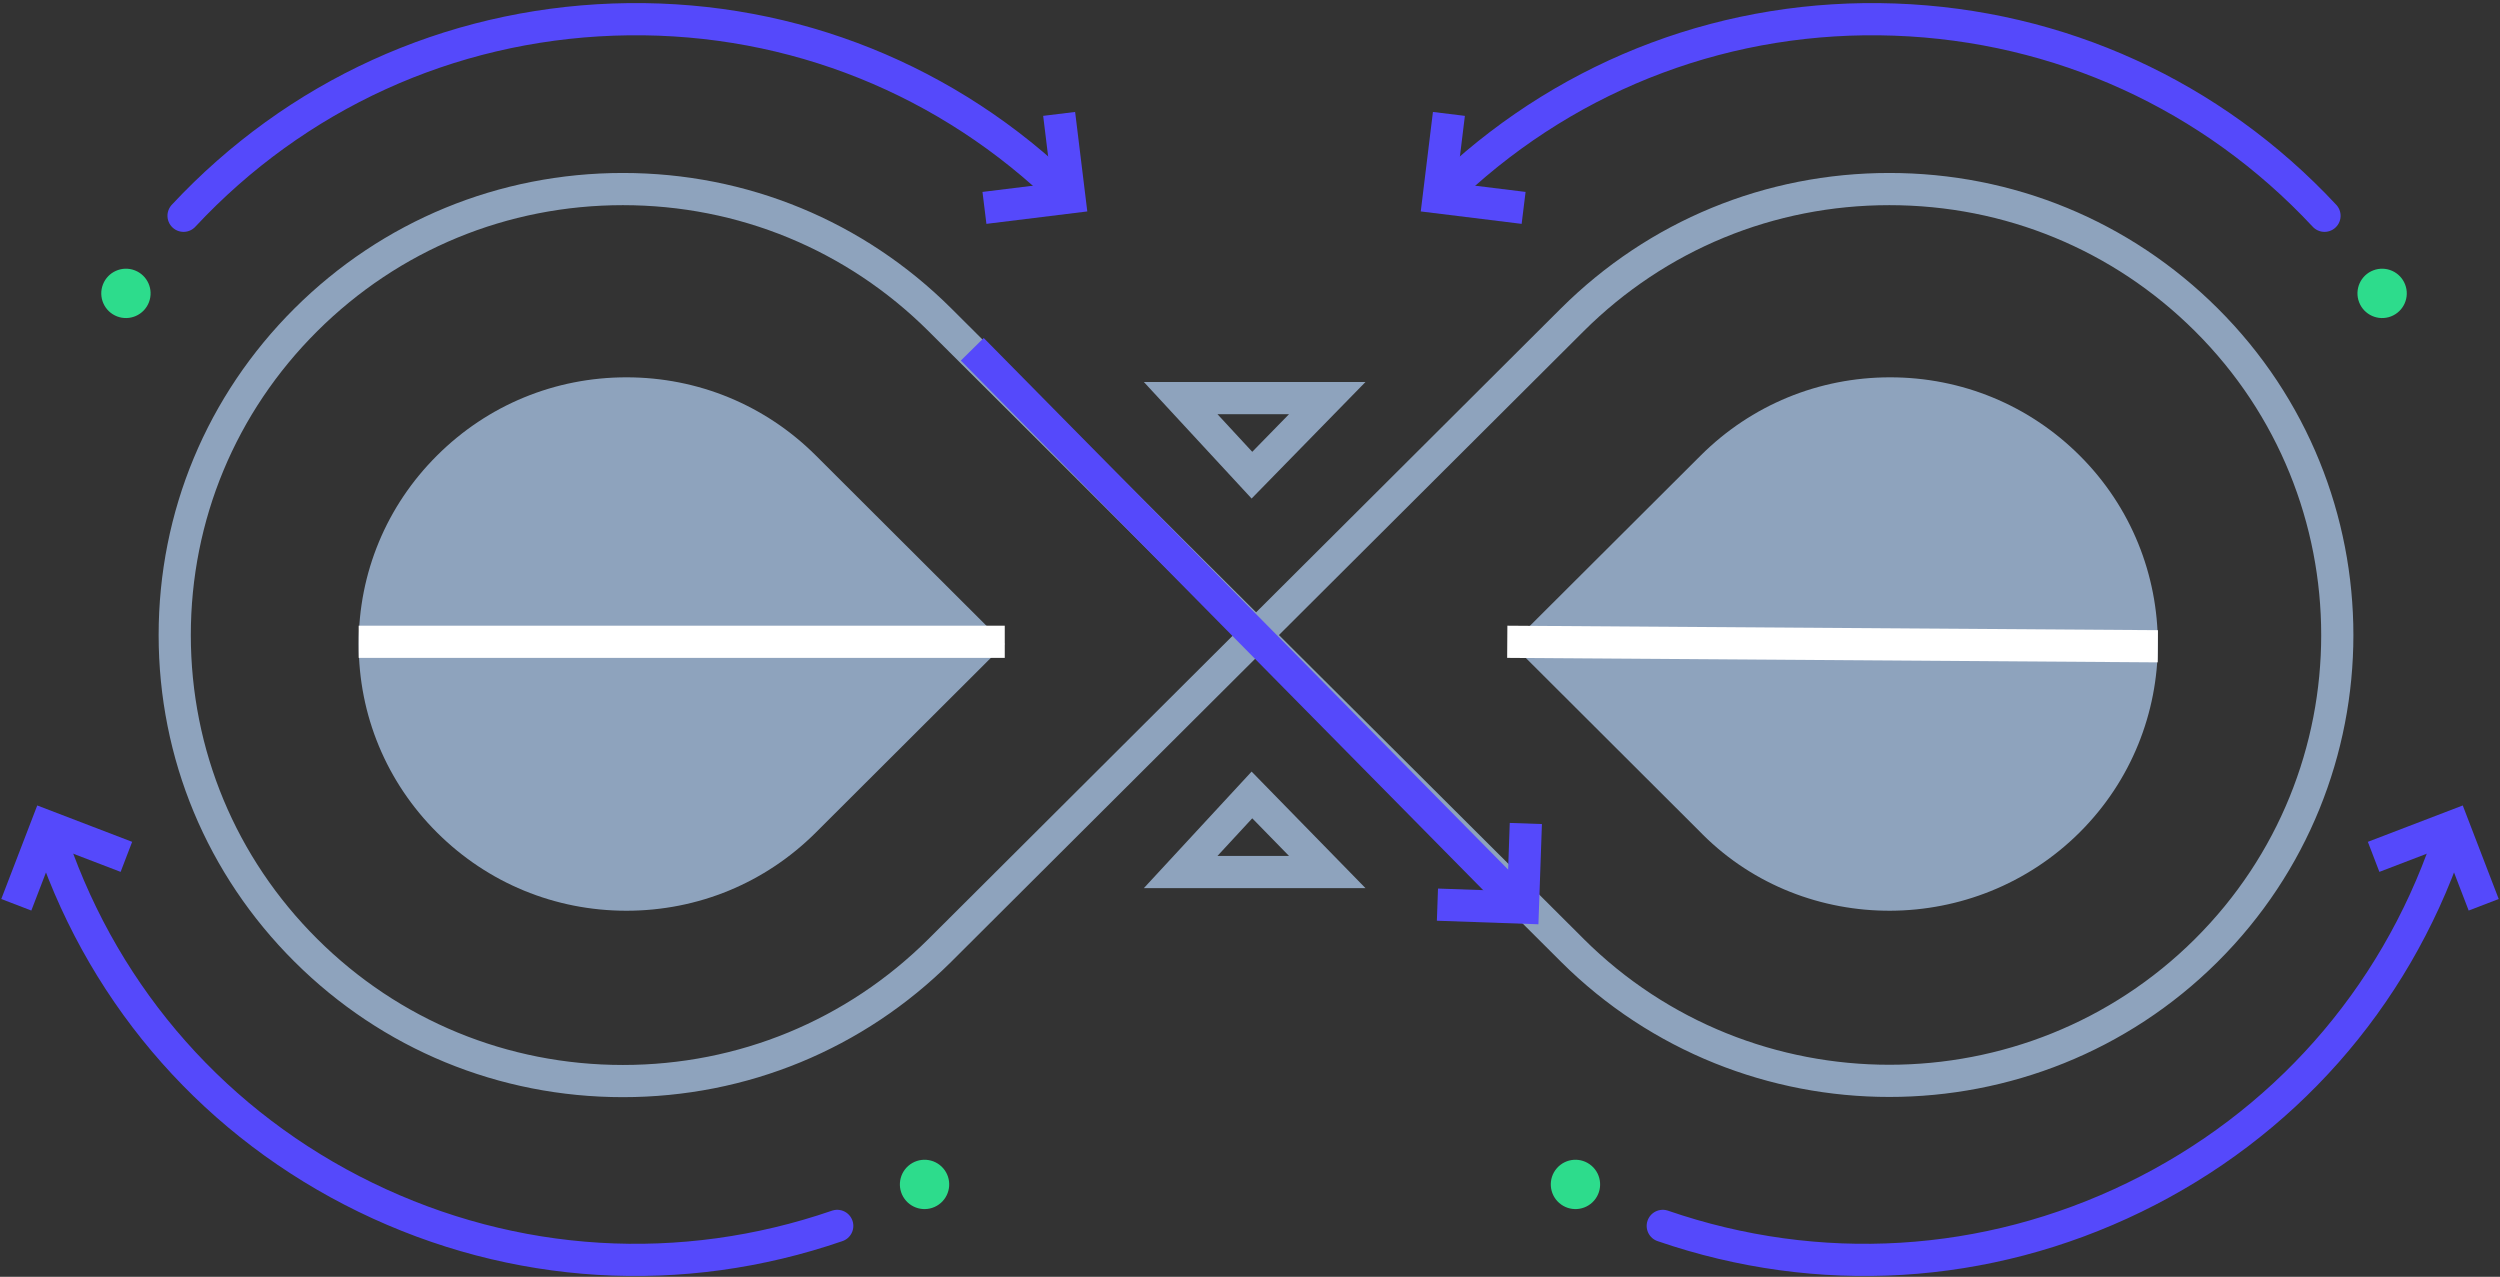 <?xml version="1.0" encoding="UTF-8"?>
<svg width="466px" height="238px" viewBox="0 0 466 238" version="1.1" xmlns="http://www.w3.org/2000/svg" xmlns:xlink="http://www.w3.org/1999/xlink">
    <rect x="0" y="0" width="466" height="238" fill="#333333" stroke="none"/>
    <title>0122E314-C9CC-49AA-9021-A3556C008484</title>
    <g id="inbound" stroke="none" stroke-width="1" fill="none" fill-rule="evenodd">
        <g id="BLD-Inbound-marketing-strategy" transform="translate(-936, -165)">
            <g id="inbound-marketing-strategy" transform="translate(935, 111)">
                <g id="Group-2" transform="translate(90.482, 244.73) rotate(-19) translate(-90.482, -244.73) translate(15.937, 183.362)">
                    <g id="Group" transform="translate(-0, 0)" stroke="#5549FB" stroke-width="6">
                        <path d="M125.198,118.763 C94.451,118.763 65.547,106.81 43.809,85.108 C22.072,63.406 10.098,34.55 10.098,3.854" id="Path" stroke-linecap="round" stroke-linejoin="round"></path>
                        <polyline id="Path-14" transform="translate(11.324, 11.249) rotate(128) translate(-11.324, -11.249) " points="4.036 3.002 3.487 18.941 19.162 19.496"></polyline>
                    </g>
                    <ellipse id="Oval" fill="#2DDC8C" transform="translate(143.102, 116.752) rotate(-112) translate(-143.102, -116.752) " cx="143.102" cy="116.752" rx="4.596" ry="4.599"></ellipse>
                </g>
                <g id="Group-2" transform="translate(111.735, 96.32) rotate(-227) translate(-111.735, -96.32) translate(37.189, 34.953)">
                    <g id="Group" transform="translate(0, -0)" stroke="#5549FB" stroke-width="6">
                        <path d="M125.198,118.763 C94.451,118.763 65.547,106.81 43.809,85.108 C22.072,63.406 10.098,34.55 10.098,3.854" id="Path" stroke-linecap="round" stroke-linejoin="round"></path>
                        <polyline id="Path-14" transform="translate(11.324, 11.249) rotate(128) translate(-11.324, -11.249) " points="4.036 3.002 3.487 18.941 19.162 19.496"></polyline>
                    </g>
                    <ellipse id="Oval" fill="#2DDC8C" transform="translate(143.102, 116.752) rotate(-112) translate(-143.102, -116.752) " cx="143.102" cy="116.752" rx="4.596" ry="4.599"></ellipse>
                </g>
                <g id="Group-2" transform="translate(377.518, 244.73) scale(-1, 1) rotate(-19) translate(-377.518, -244.73) translate(302.973, 183.362)">
                    <g id="Group" transform="translate(-0, 0)" stroke="#5549FB" stroke-width="6">
                        <path d="M125.198,118.763 C94.451,118.763 65.547,106.81 43.809,85.108 C22.072,63.406 10.098,34.55 10.098,3.854" id="Path" stroke-linecap="round" stroke-linejoin="round"></path>
                        <polyline id="Path-14" transform="translate(11.324, 11.249) rotate(128) translate(-11.324, -11.249) " points="4.036 3.002 3.487 18.941 19.162 19.496"></polyline>
                    </g>
                    <ellipse id="Oval" fill="#2DDC8C" transform="translate(143.102, 116.752) rotate(-112) translate(-143.102, -116.752) " cx="143.102" cy="116.752" rx="4.596" ry="4.599"></ellipse>
                </g>
                <g id="Group-2" transform="translate(357.766, 96.32) scale(-1, 1) rotate(-227) translate(-357.766, -96.32) translate(283.221, 34.953)">
                    <g id="Group" transform="translate(0, -0)" stroke="#5549FB" stroke-width="6">
                        <path d="M125.198,118.763 C94.451,118.763 65.547,106.81 43.809,85.108 C22.072,63.406 10.098,34.55 10.098,3.854" id="Path" stroke-linecap="round" stroke-linejoin="round"></path>
                        <polyline id="Path-14" transform="translate(11.324, 11.249) rotate(128) translate(-11.324, -11.249) " points="4.036 3.002 3.487 18.941 19.162 19.496"></polyline>
                    </g>
                    <ellipse id="Oval" fill="#2DDC8C" transform="translate(143.102, 116.752) rotate(-112) translate(-143.102, -116.752) " cx="143.102" cy="116.752" rx="4.596" ry="4.599"></ellipse>
                </g>
                <path d="M117.769,124.333 C104.433,124.333 91.905,129.503 82.48,138.892 C73.048,148.281 67.858,160.766 67.858,174.044 C67.858,187.328 73.048,199.813 82.48,209.202 C91.905,218.591 104.433,223.761 117.769,223.761 C131.105,223.761 143.632,218.591 153.058,209.196 L188.287,174.044 L153.051,138.885 C143.626,129.496 131.092,124.333 117.769,124.333 Z" id="Path" fill="#8EA3BD"></path>
                <path d="M282.791,174.03 L317.757,208.915 C317.976,209.132 318.195,209.35 318.407,209.575 C337.488,228.565 369.16,228.545 388.626,209.179 C408.085,189.799 408.085,158.267 388.626,138.888 C379.198,129.502 366.654,124.333 353.321,124.333 C339.988,124.333 327.45,129.502 318.029,138.888 L282.791,174.03 Z" id="Path" fill="#8EA3BD"></path>
                <path d="M176.181,113.59 C160.4,97.885 139.421,89.241 117.109,89.241 C94.796,89.241 73.817,97.885 58.036,113.59 C42.255,129.294 33.569,150.172 33.569,172.376 C33.569,194.58 42.255,215.458 58.036,231.162 C73.817,246.867 94.796,255.511 117.109,255.511 C139.421,255.511 160.4,246.86 176.181,231.162 L294.1,113.59 C309.881,97.885 330.861,89.241 353.173,89.241 C375.485,89.241 396.464,97.885 412.245,113.59 C444.815,146.008 444.815,198.75 412.245,231.162 C379.669,263.574 326.67,263.574 294.1,231.162 C294.008,231.063 293.908,230.971 293.815,230.872 L176.181,113.59 Z" id="Stroke-3" stroke="#8EA3BD" stroke-width="6" stroke-linecap="round" stroke-linejoin="round"></path>
                <path d="M234.36,202.179 L248.401,216.549 L221.073,216.549 L234.36,202.179 Z" id="Triangle" stroke="#8EA3BD" stroke-width="6" transform="translate(234.87, 208.687) rotate(-360) translate(-234.87, -208.687) "></path>
                <path d="M234.36,129.557 L248.401,143.927 L221.073,143.927 L234.36,129.557 Z" id="Triangle" stroke="#8EA3BD" stroke-width="6" transform="translate(234.87, 136.065) scale(1, -1) rotate(-360) translate(-234.87, -136.065) "></path>
                <line x1="67.858" y1="173.629" x2="188.287" y2="173.629" id="Path-15" stroke="#FFFFFF" stroke-width="6"></line>
                <line x1="281.954" y1="173.629" x2="403.22" y2="174.465" id="Path-15" stroke="#FFFFFF" stroke-width="6"></line>
                <g id="Group-9" transform="translate(233.823, 171.145) rotate(-90) translate(-233.823, -171.145) translate(181.785, 119.552)" stroke="#5549FB" stroke-width="6">
                    <polyline id="Path-11" points="104.075 0 63.071 40.449 0.937 101.742"></polyline>
                    <polyline id="Path-14" points="0.557 86.708 0 102.638 15.684 103.186"></polyline>
                </g>
            </g>
        </g>
    </g>
</svg>